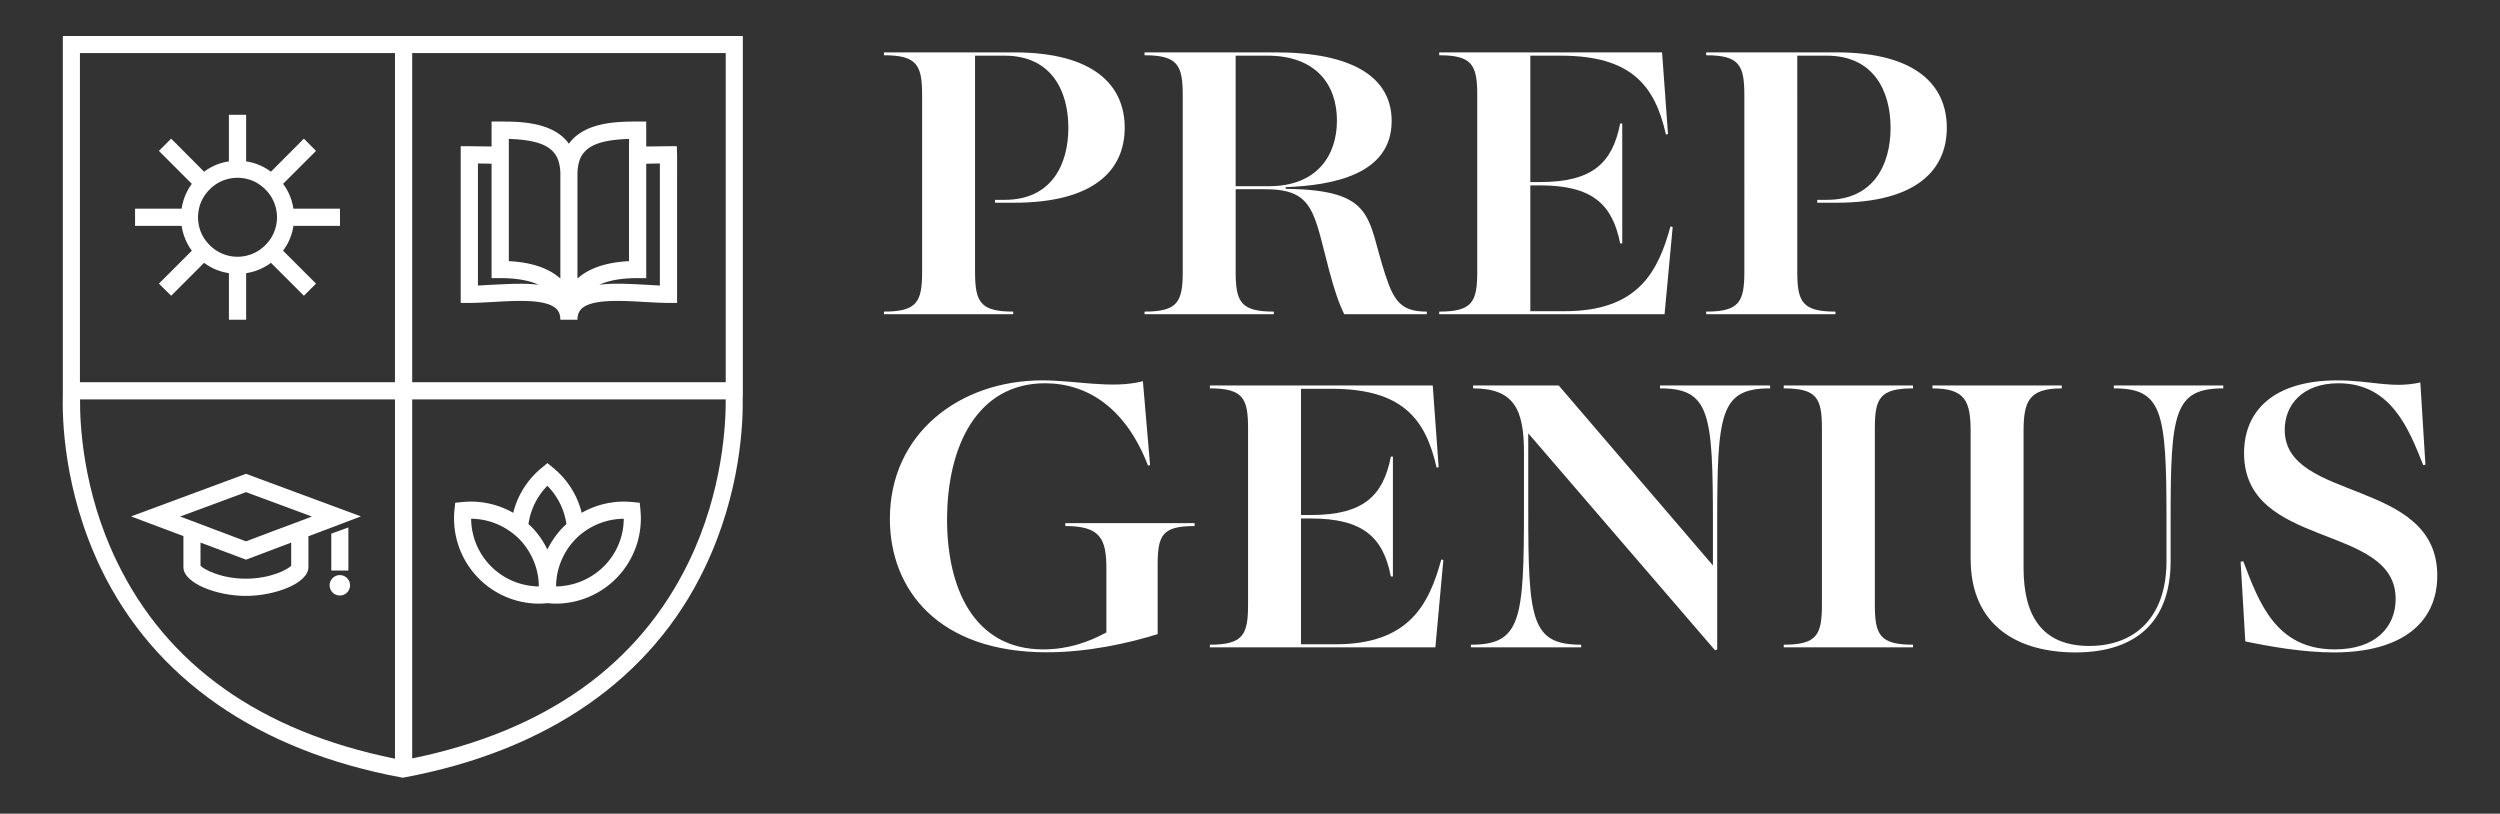 <svg id="Layer_1" data-name="Layer 1" xmlns="http://www.w3.org/2000/svg" viewBox="0 0 1814 590.4"><rect x="0" y="0" width="1814" height="590.4" fill="#333333" stroke="none"/><defs><style>.cls-1{fill:#fff;}</style></defs><path class="cls-1" d="M539,288.1V26.1H45.59V286.4c-.5,16.1.3,69.3,27.7,126.2,38.5,79.8,113.8,132.1,217.8,151.5l1.1.2,1.2-.2c104-19.4,179.3-71.7,217.7-151.5,26.6-55.1,28.2-106.6,27.8-124.5m-12.3-10.8H299.09V38.5h227.5Zm-240,0H58V38.5h228.6ZM84.69,407.2c-24.8-51.2-26.8-100.3-26.6-117.4h228.5V550.5c-97.7-19.8-165.6-67.9-201.9-143.3m415.3,0c-36.2,75.1-103.8,123.2-200.9,143.1V289.8h227.5c.1,17.1-1.9,66.2-26.6,117.4"/><path class="cls-1" d="M491.09,106.1h-6.5l-15.7.2V88.2h-6.2c-13.7,0-38.4,0-49.9,16.1-11.5-16.1-36.2-16.1-49.8-16.1h-6.3v18.1l-15.9-.2h-6.5V219.8h6.3c5.4,0,11.3-.4,17.6-.7,16.9-1,37.9-2.2,45.4,4.9,1.3,1.2,3,3.4,3,8H419c0-4.6,1.8-6.8,3-8,7.5-7.1,28.5-5.9,45.5-4.9,6.2.3,12.1.7,17.6.7h6.2V112.4Zm-113.4,99.8c-6.6,0-13.4.4-20.2.7l-10.7.6V118.6l9.9.2v83H363c12.5,0,21.4,1.9,27.8,4.8a112.39,112.39,0,0,0-13.1-.7m28.9-66.1v62.3c-7.5-6.7-19.2-11.7-37.4-12.6V100.8c21.3.7,32,5.1,35.8,15.3a32.14,32.14,0,0,1,1.6,10.3ZM419,202.1V126.4a32.7,32.7,0,0,1,1.6-10.3c3.8-10.2,14.5-14.6,35.8-15.3v88.7c-18.2.9-29.9,5.9-37.4,12.6m59.8,5.1-10.6-.6c-11.5-.6-23.2-1.3-33.3,0,6.3-2.9,15.3-4.8,27.8-4.8h6.2v-83l9.9-.2Z"/><path class="cls-1" d="M386.09,402.1a39.89,39.89,0,0,0,1.8,4.2c-.5-1.4-1.2-2.8-1.8-4.2"/><path class="cls-1" d="M408.39,402.1a31.78,31.78,0,0,0-1.8,4.2,36.09,36.09,0,0,0,1.8-4.2"/><path class="cls-1" d="M464.69,369.8l-.5-5-5.1-.5a61.67,61.67,0,0,0-37,7.8,61,61,0,0,0-20.9-32.8l-4-3.3-3.9,3.3a61.1,61.1,0,0,0-20.9,32.8,61.82,61.82,0,0,0-37.1-7.8l-5,.5-.5,5a61.81,61.81,0,0,0,55.07,67.87,60.86,60.86,0,0,0,6.33.33,45.07,45.07,0,0,0,5.2-.3h1.7a43.61,43.61,0,0,0,5.1.3A61.81,61.81,0,0,0,465,376.23a60.08,60.08,0,0,0-.34-6.43m-81.5,55a49.5,49.5,0,0,1-41.3-48.4,49.4,49.4,0,0,1,28.6,9.4,48.78,48.78,0,0,1,6.1,5.1,50.33,50.33,0,0,1,9.5,13.5c.6,1.4,1.3,2.8,1.8,4.2a48.53,48.53,0,0,1,3.1,16.9,51,51,0,0,1-7.8-.7m14-26.1a61.91,61.91,0,0,0-11.8-16.7l-1.9-1.7a49.33,49.33,0,0,1,13.7-27.8A49.34,49.34,0,0,1,411,380.3l-1.9,1.7a64.51,64.51,0,0,0-11.9,16.7m40.9,12.3a50.15,50.15,0,0,1-34.6,14.5,48.53,48.53,0,0,1,3.1-16.9,39.89,39.89,0,0,1,1.8-4.2,48.35,48.35,0,0,1,15.5-18.6,50,50,0,0,1,28.7-9.4,49,49,0,0,1-14.5,34.6"/><polygon class="cls-1" points="252.79 414 240.39 414 240.39 387.2 252.79 382.7 252.79 414"/><path class="cls-1" d="M246.59,432.1a7.4,7.4,0,1,1,7.4-7.4h0a7.4,7.4,0,0,1-7.4,7.4"/><path class="cls-1" d="M246.69,163.9V151.4h-33.8a39.61,39.61,0,0,0-7.5-18l23.9-23.9-8.8-8.9-23.9,24a39.61,39.61,0,0,0-18-7.5V83.3h-12.5v33.8a39.61,39.61,0,0,0-18,7.5l-23.9-24-8.9,8.9,23.9,23.9a40.58,40.58,0,0,0-7.4,18H98v12.5h33.8a40.58,40.58,0,0,0,7.4,18l-23.9,23.9,8.9,8.8,23.9-23.9a39.61,39.61,0,0,0,18,7.5V232h12.5V198.2a39.61,39.61,0,0,0,18-7.5l23.9,23.9,8.8-8.8-23.9-23.9a39.61,39.61,0,0,0,7.5-18Zm-50.2,9.1a30.61,30.61,0,0,1-8.8,8.8,29.15,29.15,0,0,1-9.1,3.8,28.35,28.35,0,0,1-12.5,0,29.35,29.35,0,0,1-9.1-3.8,30.74,30.74,0,0,1-8.8-8.8,27.2,27.2,0,0,1-3.8-9.1,28.35,28.35,0,0,1,0-12.5,27.2,27.2,0,0,1,3.8-9.1,30.74,30.74,0,0,1,8.8-8.8,27.2,27.2,0,0,1,9.1-3.8,28.35,28.35,0,0,1,12.5,0,27.12,27.12,0,0,1,9.1,3.8,30.61,30.61,0,0,1,8.8,8.8,29.25,29.25,0,0,1,3.8,9.1,28.35,28.35,0,0,1,0,12.5,29.25,29.25,0,0,1-3.8,9.1"/><path class="cls-1" d="M178.49,343.8l-83.4,30.9,38,14.3v22.5c0,11.8,24.4,20.9,45.3,20.9s45.4-9.1,45.4-20.9V389.1l38.1-14.4Zm-47.8,31,47.8-17.7,47.8,17.7-8.4,3.2-18.8,7-20.6,7.8-20.7-7.8L139,377.9Zm80.6,35.7c-2.5,2.7-15,9.4-32.9,9.4s-30.4-6.7-32.9-9.4V393.7l33,12.4,32.8-12.4Z"/><path class="cls-1" d="M641.39,226.1c24,0,27.7-7,27.7-28.9V69c0-21.8-3.7-28.9-27.7-28.9V38h94.4c58.1,0,80.3,24,80.3,54.7s-22.2,54.4-80.3,54.4H722V145h7c33.9,0,46.2-25.5,46.2-52.3S762.89,40.4,729,40.4h-21.5V197.2c0,21.9,3.7,28.9,27.7,28.9V228h-93.8Z"/><path class="cls-1" d="M830.49,226.1c24,0,27.7-7,27.7-28.9V69c0-21.8-3.7-28.9-27.7-28.9V38h95c56,0,84.3,18.1,84.3,49.8,0,39-43,46.7-76.9,48V137c65.8.9,58.7,21.2,72.3,62.4,6.4,19.7,12,26.7,30.1,26.7V228h-59.9c-3.4-6.8-6.8-16-11.1-32.3-11.1-42.1-11.1-58.4-46.4-58.4h-21.3v59.9c0,21.9,3.7,28.9,27.7,28.9V228h-93.8Zm90.4-91c34.2,0,49.2-21.8,49.2-47.6s-15-47.1-50.4-47.1h-23.1v94.7Z"/><path class="cls-1" d="M1044.29,226.1c24,0,27.6-7,27.6-28.9V69c0-21.8-3.6-28.9-27.6-28.9V38H1206l4.3,59.3-1.5.3c-8-35.6-25.2-57.2-76.3-57.2h-22.1v91.7h7.1c38.1,0,52.5-13.9,58.1-42.5h1.5v87h-1.5c-5.6-28.2-20-42.1-58.1-42.1h-7.1v91.3h24.9c53.8,0,67.9-29.2,76.8-61.5l1.6.4-5.9,63.3h-163.5Z"/><path class="cls-1" d="M1238,226.1c24,0,27.7-7,27.7-28.9V69c0-21.8-3.7-28.9-27.7-28.9V38h94.4c58.1,0,80.2,24,80.2,54.7s-22.1,54.4-80.2,54.4h-13.8V145h7c33.8,0,46.2-25.5,46.2-52.3s-12.4-52.3-46.2-52.3h-21.5V197.2c0,21.9,3.7,28.9,27.7,28.9V228H1238Z"/><path class="cls-1" d="M645.69,376.5c0-61.8,50.4-100.5,110.7-100.5,24.3,0,50.7,6.4,72.9.6l5.2,60.9-1.5.3c-16-41.5-43.7-59.7-74.7-59.7-49.5,0-71.1,46.1-71.1,99,0,48.6,18.8,94.1,69.8,94.1,17.9,0,32.6-5.2,45.8-12.3V412.5c0-21.9-4.6-30.8-29.8-30.8v-2.1h93.8v2.1c-23.4,0-26.8,6.5-26.8,28.3v50.1c-20.6,6.5-50.4,13.2-80.5,13.2-78.7,0-113.8-45.5-113.8-96.8"/><path class="cls-1" d="M877.89,467.8c24,0,27.7-7.1,27.7-28.9V310.7c0-21.8-3.7-28.9-27.7-28.9v-2.1h161.7l4.3,59.3-1.5.3c-8-35.7-25.2-57.2-76.3-57.2H944v91.6h7.1c38.1,0,52.6-13.8,58.1-42.4h1.5v87h-1.5c-5.5-28.3-20-42.1-58.1-42.1H944v91.3h24.9c53.8,0,68-29.2,76.9-61.5l1.5.3-5.8,63.4H877.89Z"/><path class="cls-1" d="M1067.29,467.8c36.3,0,38.5-17.8,38.5-98.1V328.2c0-31-7.1-46.4-36.9-46.4v-2.1H1131l111.9,130.6V379.9c0-80.3-2.2-98.1-38.4-98.1v-2.1h79.9v2.1c-36.3,0-38.4,17.8-38.4,98.1v91.3l-1.6.6-135.5-157.4v55.3c0,80.3,2.1,98.1,38.4,98.1v1.9h-80Z"/><path class="cls-1" d="M1294.29,467.8c24,0,27.7-7.1,27.7-28.9V310.7c0-21.8-3.7-28.9-27.7-28.9v-2.1h93.8v2.1c-24,0-27.7,7.1-27.7,28.9V438.9c0,21.8,3.7,28.9,27.7,28.9v1.9h-93.8Z"/><path class="cls-1" d="M1429.89,405.4V313.2c0-21.9-3.7-31.4-27.7-31.4v-2.1H1496v2.1c-24,0-27.7,9.5-27.7,31.4v99c0,34.1,13,56.5,47.7,56.5,33.2,0,56-20.9,56-61.5v-31c0-78.1-3.1-94.4-38.2-94.4v-2.1h79.4v2.1c-35.7,0-38.2,17.8-38.2,94.4v31c0,43.4-24.6,66.2-69.1,66.2-40,0-76-17.9-76-68"/><path class="cls-1" d="M1629.19,465.4l-3.4-57.8,1.9-.4c11.6,30.5,23.9,64,66.4,64,30.4,0,44.2-16.9,44.2-36.6,0-55.3-110-35.7-110-105.8,0-31,21.8-52.8,67.6-52.8,24.6,0,39.7,6.1,60.3,1.5l3.7,59.7-1.6.3c-10.4-26.2-23.3-59.4-61.5-59.4-26.4,0-39,16-39,33.8,0,52.6,110.7,34.8,110.7,105.8,0,33.5-24.9,55.7-75.1,55.7-22.4,0-47-4.4-64.2-8"/></svg>
